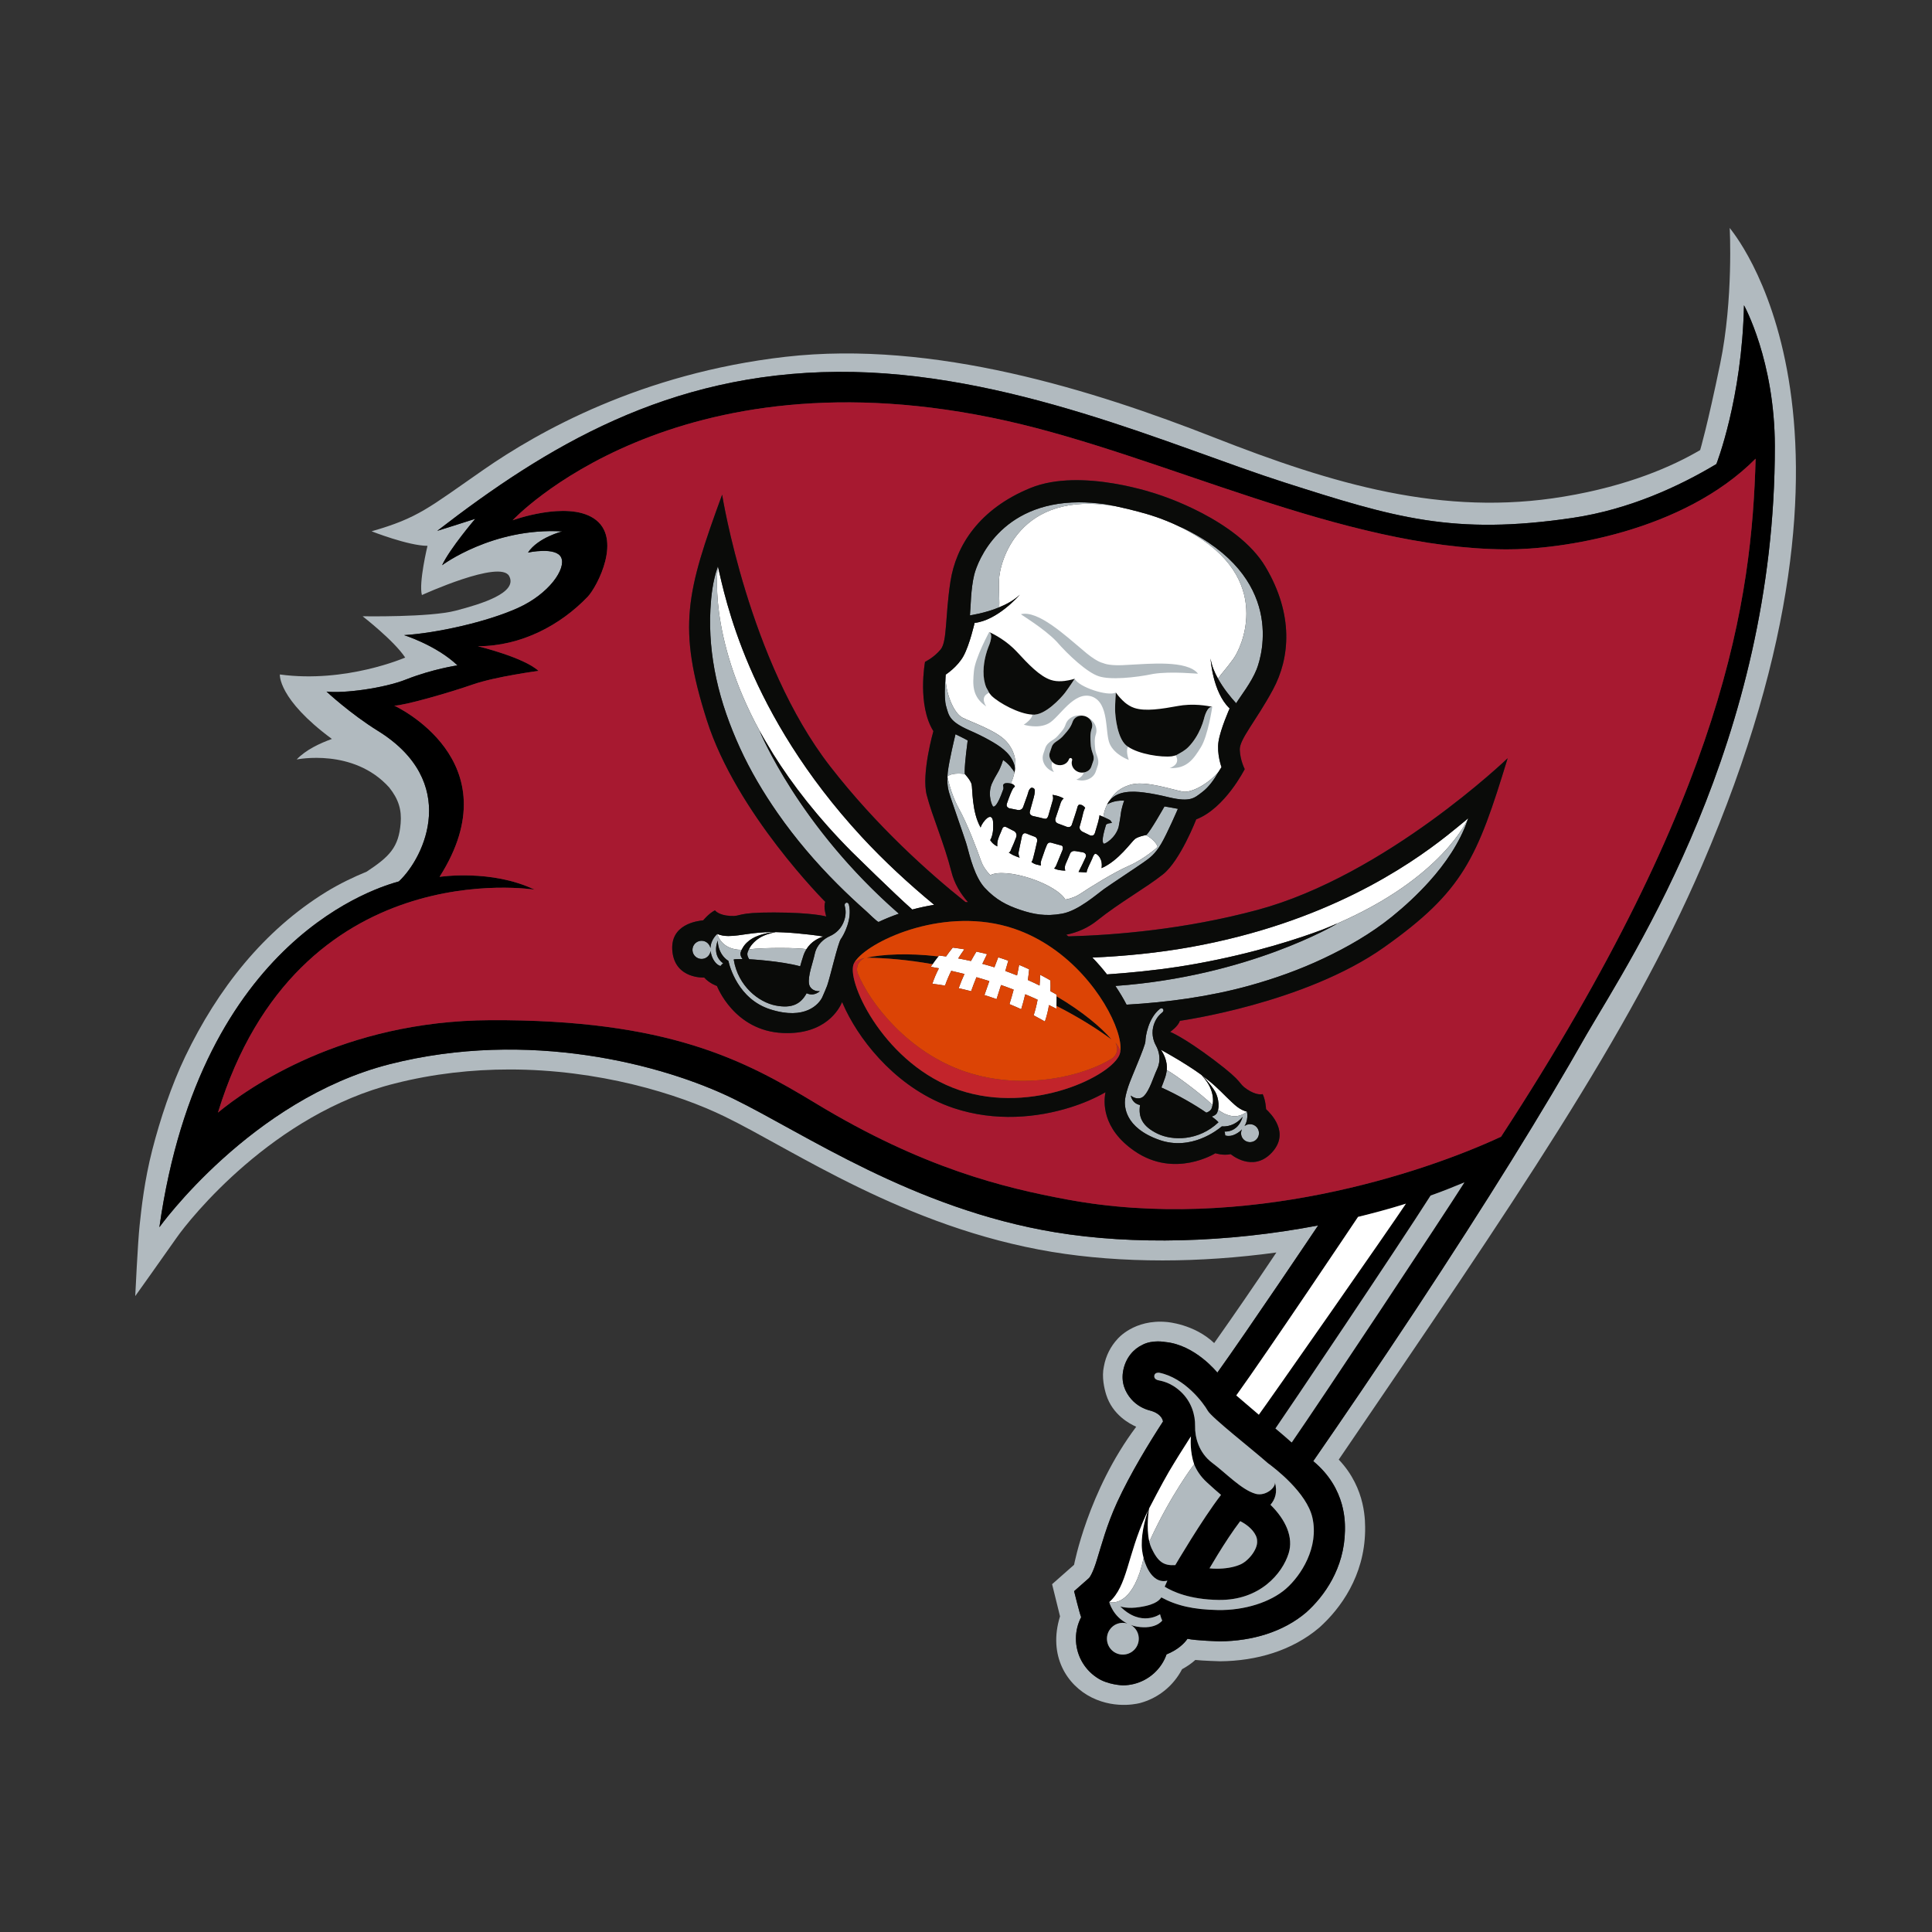 <svg width="48" height="48" viewBox="0 0 48 48" fill="none" xmlns="http://www.w3.org/2000/svg">
<rect x="0" y="0" width="48" height="48" fill="#333333" stroke="none"/>
<path fill-rule="evenodd" clip-rule="evenodd" d="M35.178 32.533C34.242 33.949 33.352 35.254 32.627 36.301C33.465 36.994 33.415 37.868 33.415 38.033C33.399 38.962 32.905 39.655 32.452 40.06C31.889 40.54 31.119 40.772 30.307 40.778C30.284 40.778 29.703 40.761 29.503 40.715C29.417 40.84 29.252 40.993 28.982 41.103C28.953 41.188 28.912 41.273 28.858 41.353C28.637 41.686 28.269 41.871 27.894 41.871C27.894 41.871 27.515 41.861 27.252 41.68C26.916 41.458 26.731 41.089 26.731 40.714V40.704C26.732 40.524 26.775 40.343 26.861 40.178C26.822 40.085 26.686 39.532 26.686 39.532L27.043 39.217C27.072 39.2 27.16 39.067 27.26 38.726C27.365 38.394 27.491 37.901 27.754 37.326C28.09 36.595 28.555 35.839 28.895 35.316C28.862 35.149 28.686 35.071 28.559 35.041C28.418 35.003 28.242 34.92 28.103 34.758C27.957 34.588 27.845 34.349 27.908 34.039C27.97 33.734 28.161 33.514 28.384 33.412V33.411C28.637 33.279 28.95 33.342 28.95 33.342C29.695 33.411 30.245 34.102 30.245 34.102C30.987 33.068 32.712 30.502 32.748 30.446C30.487 30.878 28.152 30.937 26.212 30.615C22.684 30.029 19.97 28.151 18.217 27.295C16.464 26.44 13.124 25.563 9.679 26.44C6.235 27.317 3.96 30.49 3.96 30.49C4.989 23.243 9.478 22.021 9.909 21.899C10.563 21.287 11.421 19.418 9.389 18.158C8.695 17.727 8.112 17.182 8.112 17.182C8.538 17.232 9.536 17.1 10.089 16.881C10.755 16.619 11.366 16.531 11.366 16.531C10.841 16.031 10.039 15.78 10.039 15.78C10.84 15.73 12.092 15.455 12.868 15.104C13.643 14.754 14.069 14.128 13.943 13.853C13.818 13.577 13.118 13.728 13.118 13.728C13.368 13.353 13.969 13.202 13.969 13.202C12.242 13.102 10.984 14.042 10.984 14.042C11.176 13.63 11.807 12.89 11.807 12.89C11.567 12.969 10.904 13.176 10.863 13.189C13.566 11.101 16.584 9.265 20.812 9.238C25.04 9.21 29.158 11.105 31.902 11.983C34.649 12.862 36.105 13.305 39.071 12.867C40.49 12.656 41.733 12.074 42.643 11.529C42.643 11.529 43.28 9.909 43.328 7.584C43.328 7.584 44.092 8.953 44.095 11.085C44.103 18.401 40.558 23.745 39.425 25.69C38.342 27.604 36.918 29.895 35.178 32.533ZM42.974 5.664C42.974 5.664 43.07 7.423 42.738 9.034C42.417 10.59 42.24 11.182 42.24 11.182C41.561 11.581 40.461 12.071 38.853 12.338C35.852 12.839 33.129 12.033 30.156 10.866C27.183 9.699 23.204 8.442 19.513 8.865C15.933 9.276 13.372 10.726 12.011 11.672C10.649 12.616 10.399 12.866 9.232 13.2C9.232 13.2 10.149 13.561 10.621 13.561C10.621 13.561 10.399 14.479 10.482 14.784C10.482 14.784 12.427 13.895 12.65 14.312C12.872 14.729 11.955 15.007 11.316 15.173C10.677 15.34 9.009 15.311 9.009 15.311C9.009 15.311 9.791 15.917 10.067 16.337C10.067 16.337 8.593 16.98 6.953 16.757C6.953 16.757 6.898 17.364 8.246 18.359C7.959 18.462 7.596 18.628 7.371 18.869C7.371 18.869 8.783 18.577 9.671 19.566C9.904 19.859 9.981 20.121 9.954 20.453C9.906 21.053 9.676 21.282 9.11 21.656C8.787 21.788 8.443 21.953 8.11 22.156C6.548 23.116 5.406 24.576 4.604 26.245C4.257 26.968 3.979 27.808 3.783 28.57C3.587 29.336 3.514 30.017 3.469 30.441C3.423 30.865 3.36 32.201 3.36 32.201C3.36 32.201 4.061 31.219 4.389 30.749C4.716 30.28 6.789 27.674 9.808 26.919C10.773 26.674 11.735 26.571 12.654 26.571C14.863 26.569 16.836 27.169 18.004 27.74C19.699 28.561 22.485 30.497 26.136 31.103C26.996 31.245 27.922 31.315 28.883 31.315C29.805 31.315 30.758 31.248 31.711 31.118C31.173 31.922 30.657 32.673 30.166 33.368C29.668 32.894 28.992 32.845 28.992 32.845C28.174 32.768 27.764 33.267 27.764 33.267C27.598 33.446 27.474 33.678 27.425 33.953C27.368 34.207 27.436 34.502 27.484 34.653C27.64 35.149 28.064 35.375 28.229 35.447C27.032 37.041 26.685 38.877 26.685 38.877L26.139 39.359L26.336 40.157C26.032 41.137 26.509 41.871 27.128 42.176C27.757 42.485 28.344 42.306 28.344 42.306C28.713 42.202 29.048 41.969 29.275 41.628C29.31 41.576 29.341 41.523 29.368 41.471C29.495 41.402 29.605 41.325 29.698 41.241C29.871 41.261 30.312 41.274 30.312 41.274C31.218 41.267 32.103 41.01 32.778 40.437C33.31 39.961 33.895 39.15 33.916 38.042C33.916 37.834 33.954 36.994 33.261 36.263C37.634 29.842 40.474 25.708 42.286 21.502C47.089 10.353 42.992 5.704 42.974 5.664Z" fill="#B1BABF"/>
<path fill-rule="evenodd" clip-rule="evenodd" d="M28.559 38.293C28.558 38.295 28.557 38.298 28.556 38.299C28.555 38.3 28.555 38.301 28.555 38.302C28.556 38.3 28.557 38.298 28.558 38.297C28.558 38.295 28.559 38.294 28.559 38.293ZM37.294 28.242C35.369 29.139 30.928 30.626 26.505 29.8C24.966 29.513 22.94 29.033 20.261 27.409C18.504 26.344 16.606 25.327 12.182 25.346C8.518 25.364 6.165 27.025 5.415 27.642C7.404 21.155 13.282 22.103 13.282 22.103C12.209 21.589 10.921 21.786 10.921 21.786C12.763 18.888 9.796 17.532 9.796 17.532C10.045 17.532 11.172 17.207 11.747 17.006C12.323 16.807 13.379 16.668 13.379 16.668C13.011 16.329 11.872 16.056 11.872 16.056C12.948 16.056 13.922 15.534 14.6 14.828C14.836 14.583 15.482 13.354 14.749 12.877C14.075 12.439 12.737 12.926 12.736 12.927C12.738 12.925 16.741 8.612 25.002 10.455C28.921 11.33 33.339 13.625 37.418 13.649C38.788 13.658 41.813 13.213 43.618 11.396C43.523 14.848 42.88 19.683 37.294 28.242ZM32.094 35.837C32.089 35.833 32.081 35.828 32.077 35.824C31.972 35.729 31.837 35.614 31.688 35.49C31.931 35.142 34.724 30.99 35.543 29.702C35.829 29.601 36.108 29.49 36.383 29.375C35.829 30.251 32.808 34.803 32.094 35.837ZM31.948 39.472C31.569 39.803 30.925 40.013 30.252 40.001C29.653 39.989 29.231 39.892 28.85 39.685C28.848 39.689 28.847 39.692 28.847 39.697C28.817 39.723 28.756 39.861 28.316 39.927C28.02 39.975 27.849 39.916 27.831 39.91C28.351 40.436 28.821 40.104 28.821 40.104C28.843 40.196 28.875 40.261 28.875 40.261C28.875 40.261 28.719 40.491 28.243 40.412C28.186 40.402 28.136 40.386 28.088 40.368C28.097 40.374 28.106 40.377 28.115 40.383C28.298 40.503 28.347 40.748 28.227 40.93C28.106 41.112 27.861 41.162 27.679 41.042C27.497 40.921 27.447 40.676 27.567 40.494C27.666 40.345 27.846 40.286 28.008 40.334C27.651 40.163 27.56 39.804 27.56 39.804C28.016 39.4 28.001 38.668 28.467 37.65C28.488 37.604 28.512 37.556 28.535 37.509C28.535 37.51 28.534 37.512 28.533 37.514C28.432 37.767 28.335 38.202 28.375 38.519C28.384 38.587 28.397 38.65 28.413 38.711V38.712C28.42 38.74 28.576 39.373 29.004 39.27C28.999 39.28 28.937 39.419 28.936 39.42C29.123 39.537 29.552 39.74 30.28 39.749C31.304 39.763 31.863 39.089 32.017 38.588C32.138 38.198 31.951 37.765 31.565 37.385C31.678 37.255 31.747 37.072 31.672 36.821C31.706 36.937 31.488 37.144 31.258 37.124C31.237 37.122 31.216 37.119 31.195 37.113C30.848 37.016 30.452 36.593 30.116 36.342C29.782 36.092 29.685 35.704 29.692 35.428C29.697 35.153 29.603 34.827 29.341 34.58C29.078 34.333 28.843 34.309 28.768 34.289C28.693 34.269 28.672 34.222 28.679 34.172C28.695 34.09 28.801 34.105 28.801 34.105C29.438 34.233 29.903 34.864 30.006 35.049C30.101 35.219 31.107 36.004 31.496 36.348C31.677 36.481 32.465 37.085 32.606 37.704C32.773 38.443 32.326 39.143 31.948 39.472ZM30.813 37.792C30.938 37.854 31.117 37.976 31.201 38.152C31.223 38.198 31.233 38.243 31.233 38.293C31.246 38.499 31.006 38.8 30.792 38.879C30.638 38.942 30.433 38.974 30.235 38.973C30.172 38.973 30.11 38.97 30.05 38.964C30.106 38.87 30.174 38.755 30.25 38.632C30.42 38.355 30.63 38.031 30.813 37.792ZM29.039 36.57C29.208 36.285 29.384 36.004 29.563 35.726C29.572 35.713 29.58 35.7 29.589 35.688C29.581 35.746 29.561 36.065 29.668 36.381C29.73 36.532 29.828 36.685 29.984 36.827C30.123 36.956 30.239 37.058 30.336 37.139C29.866 37.747 29.199 38.885 29.199 38.885C28.914 38.902 28.771 38.807 28.61 38.463C28.587 38.414 28.569 38.36 28.555 38.303V38.302C28.47 37.948 28.547 37.492 28.549 37.479C28.561 37.455 28.878 36.843 29.039 36.57ZM33.741 30.233C34.131 30.138 34.518 30.034 34.898 29.915C34.909 29.912 34.92 29.908 34.931 29.904C34.542 30.493 31.486 34.865 31.276 35.149C31.259 35.135 30.734 34.686 30.715 34.67C31.494 33.588 33.697 30.3 33.741 30.233ZM43.329 7.584C43.28 9.91 42.643 11.529 42.643 11.529C41.733 12.075 40.49 12.656 39.071 12.867C36.105 13.305 34.649 12.862 31.903 11.984C29.158 11.105 25.04 9.211 20.812 9.239C16.584 9.266 13.566 11.101 10.863 13.189C10.904 13.176 11.568 12.969 11.807 12.89C11.807 12.89 11.176 13.631 10.984 14.043C10.984 14.043 12.242 13.102 13.969 13.203C13.969 13.203 13.368 13.353 13.118 13.728C13.118 13.728 13.818 13.577 13.943 13.853C14.069 14.129 13.643 14.755 12.868 15.104C12.092 15.455 10.84 15.73 10.04 15.78C10.04 15.78 10.841 16.031 11.366 16.531C11.366 16.531 10.755 16.619 10.09 16.881C9.536 17.101 8.538 17.232 8.112 17.182C8.112 17.182 8.695 17.727 9.389 18.158C11.421 19.418 10.563 21.287 9.909 21.899C9.478 22.022 4.989 23.243 3.96 30.49C3.96 30.49 6.235 27.317 9.679 26.44C13.124 25.564 16.464 26.44 18.217 27.296C19.971 28.152 22.684 30.03 26.212 30.615C28.152 30.937 30.488 30.878 32.749 30.446C32.712 30.502 30.987 33.068 30.245 34.103C30.245 34.103 29.695 33.411 28.95 33.342C28.95 33.342 28.638 33.279 28.384 33.411V33.412C28.161 33.515 27.97 33.735 27.908 34.04C27.845 34.349 27.957 34.588 28.103 34.758C28.243 34.92 28.418 35.003 28.559 35.041C28.686 35.072 28.862 35.149 28.895 35.316C28.555 35.84 28.09 36.596 27.754 37.326C27.491 37.901 27.365 38.395 27.26 38.727C27.16 39.067 27.072 39.201 27.043 39.218L26.686 39.533C26.686 39.533 26.822 40.086 26.861 40.178C26.775 40.343 26.732 40.525 26.731 40.704V40.714C26.731 41.09 26.916 41.458 27.252 41.68C27.515 41.861 27.894 41.872 27.894 41.872C28.269 41.872 28.637 41.687 28.858 41.354C28.912 41.273 28.953 41.188 28.982 41.103C29.252 40.994 29.417 40.841 29.503 40.715C29.703 40.761 30.284 40.779 30.307 40.779C31.119 40.773 31.889 40.54 32.452 40.06C32.905 39.655 33.399 38.962 33.415 38.033C33.415 37.868 33.465 36.995 32.627 36.302C33.352 35.254 34.242 33.949 35.178 32.533C36.918 29.896 38.342 27.604 39.425 25.69C40.558 23.745 44.103 18.402 44.096 11.085C44.092 8.953 43.329 7.584 43.329 7.584ZM28.556 38.299C28.555 38.3 28.555 38.301 28.555 38.302C28.556 38.3 28.557 38.298 28.558 38.297C28.558 38.295 28.559 38.294 28.559 38.293C28.558 38.295 28.557 38.298 28.556 38.299Z" fill="black"/>
<path fill-rule="evenodd" clip-rule="evenodd" d="M34.385 23.536C32.408 24.934 29.312 25.362 29.312 25.362C29.277 25.496 29.072 25.637 29.072 25.637C29.072 25.637 29.389 25.754 30.167 26.339C30.944 26.925 30.733 26.896 30.982 27.063C31.23 27.23 31.37 27.183 31.37 27.183C31.445 27.333 31.455 27.557 31.455 27.557C31.558 27.654 32.065 28.138 31.594 28.64C31.122 29.141 30.576 28.675 30.576 28.675C30.384 28.716 30.196 28.652 30.196 28.652C30.196 28.652 29.187 29.288 28.184 28.595C27.369 28.033 27.418 27.366 27.466 27.136C27.191 27.294 26.895 27.417 26.592 27.512C25.774 27.769 24.73 27.875 23.693 27.53C23.012 27.301 22.448 26.903 22.003 26.463C21.557 26.021 21.227 25.533 21.012 25.094C20.98 25.027 20.949 24.961 20.922 24.896C20.851 25.066 20.509 25.711 19.452 25.665C18.235 25.612 17.813 24.497 17.813 24.497C17.813 24.497 17.625 24.434 17.496 24.287C17.496 24.287 16.781 24.329 16.706 23.644C16.632 22.96 17.329 22.88 17.471 22.865C17.471 22.865 17.612 22.691 17.762 22.617C17.762 22.617 17.848 22.74 18.146 22.756C18.444 22.772 18.259 22.668 19.232 22.67C20.205 22.672 20.528 22.77 20.528 22.77C20.528 22.77 20.45 22.534 20.503 22.406C20.503 22.406 18.293 20.198 17.559 17.889C16.826 15.58 17.051 14.724 17.941 12.29C17.941 12.29 18.601 16.437 20.627 19.043C21.783 20.53 23.083 21.69 23.988 22.412C24.008 22.412 24.029 22.413 24.05 22.413C23.857 22.198 23.71 21.946 23.637 21.657C23.456 20.943 23.16 20.28 23.024 19.752C22.888 19.222 23.19 18.165 23.19 18.165C22.784 17.514 22.982 16.443 22.982 16.443C22.982 16.443 23.202 16.339 23.369 16.136C23.536 15.932 23.478 15.331 23.614 14.445C23.75 13.56 24.326 12.645 25.602 12.124C26.87 11.606 28.776 12.286 28.793 12.291C28.81 12.297 30.741 12.904 31.441 14.083C32.144 15.268 32.051 16.346 31.625 17.134C31.2 17.922 30.79 18.366 30.801 18.63C30.812 18.892 30.924 19.108 30.924 19.108C30.924 19.108 30.437 20.082 29.719 20.357C29.719 20.357 29.323 21.382 28.895 21.722C28.468 22.062 27.831 22.412 27.256 22.872C27.029 23.054 26.768 23.166 26.491 23.223C26.509 23.237 26.527 23.25 26.546 23.264C27.702 23.233 29.431 23.093 31.241 22.606C34.429 21.748 37.457 18.838 37.457 18.838C36.7 21.317 36.361 22.136 34.385 23.536ZM37.417 13.649C33.339 13.624 28.921 11.329 25.002 10.454C16.741 8.611 12.738 12.924 12.736 12.926C12.737 12.925 14.075 12.438 14.749 12.877C15.482 13.353 14.835 14.582 14.599 14.828C13.922 15.534 12.947 16.055 11.871 16.055C11.871 16.055 13.01 16.329 13.379 16.668C13.379 16.668 12.322 16.806 11.746 17.006C11.171 17.206 10.045 17.531 9.795 17.531C9.795 17.531 12.762 18.888 10.921 21.785C10.921 21.785 12.208 21.588 13.281 22.103C13.281 22.103 7.403 21.154 5.415 27.642C6.164 27.024 8.518 25.363 12.182 25.346C16.606 25.326 18.503 26.344 20.261 27.408C22.939 29.032 24.965 29.513 26.504 29.8C30.927 30.625 35.368 29.138 37.293 28.241C42.88 19.682 43.523 14.847 43.618 11.395C41.813 13.212 38.788 13.657 37.417 13.649Z" fill="#A71930"/>
<path fill-rule="evenodd" clip-rule="evenodd" d="M28.535 37.508C28.535 37.51 28.534 37.511 28.533 37.513C28.432 37.766 28.335 38.201 28.375 38.518C28.383 38.587 28.397 38.65 28.413 38.711V38.712C28.174 39.808 27.712 39.826 27.59 39.81C27.57 39.807 27.559 39.804 27.559 39.804C28.015 39.4 28.001 38.667 28.466 37.65C28.488 37.603 28.512 37.555 28.535 37.508ZM29.589 35.687C29.581 35.745 29.561 36.064 29.668 36.38C29.667 36.381 29.078 37.15 28.555 38.302C28.563 38.28 28.559 38.291 28.556 38.299C28.555 38.3 28.555 38.3 28.555 38.301C28.47 37.947 28.547 37.491 28.549 37.478C28.561 37.454 28.878 36.843 29.039 36.569C29.207 36.284 29.384 36.004 29.563 35.725C29.572 35.712 29.58 35.7 29.589 35.687ZM34.93 29.904C34.542 30.492 31.486 34.864 31.275 35.148C31.258 35.135 30.733 34.685 30.715 34.669C31.494 33.587 33.696 30.3 33.74 30.233C34.131 30.137 34.518 30.034 34.897 29.915C34.908 29.911 34.92 29.908 34.93 29.904ZM29.869 26.72C29.869 26.72 30.041 26.857 30.055 26.868C30.12 26.917 30.259 27.046 30.323 27.109C30.377 27.161 30.429 27.214 30.482 27.266C30.52 27.305 30.679 27.456 30.733 27.496C30.774 27.526 30.816 27.553 30.859 27.574C30.898 27.593 30.939 27.609 30.982 27.619L30.978 27.622C30.889 27.688 30.785 27.732 30.673 27.732C30.635 27.732 30.593 27.726 30.556 27.717C30.503 27.704 30.453 27.685 30.405 27.661C30.375 27.645 30.346 27.628 30.317 27.609C30.3 27.598 30.282 27.585 30.265 27.572C30.264 27.571 30.264 27.57 30.263 27.569C30.268 27.546 30.272 27.522 30.274 27.494C30.28 27.394 30.259 27.28 30.222 27.188C30.16 27.024 29.876 26.725 29.869 26.72ZM28.842 26.081C28.856 26.089 28.869 26.096 28.884 26.104C28.953 26.143 29.023 26.181 29.091 26.221C29.236 26.305 29.379 26.391 29.519 26.481C29.62 26.546 29.719 26.612 29.816 26.682C29.829 26.691 29.841 26.7 29.853 26.709C29.948 26.814 30.044 26.95 30.089 27.076C30.142 27.221 30.146 27.355 30.127 27.453C29.819 27.157 29.172 26.681 28.989 26.586C29.007 26.369 28.917 26.19 28.842 26.081ZM23.671 23.543C23.77 23.555 23.866 23.57 23.959 23.585C23.906 23.659 23.855 23.734 23.806 23.811C23.911 23.83 24.016 23.852 24.123 23.876C24.166 23.797 24.212 23.718 24.258 23.642C24.348 23.662 24.436 23.682 24.523 23.705C24.483 23.783 24.444 23.864 24.406 23.946C24.505 23.972 24.605 24.001 24.706 24.032C24.737 23.948 24.769 23.865 24.801 23.784C24.885 23.81 24.968 23.838 25.051 23.868C25.027 23.952 25.003 24.037 24.977 24.123C25.076 24.159 25.173 24.196 25.268 24.234C25.287 24.146 25.305 24.059 25.32 23.972C25.403 24.007 25.486 24.043 25.569 24.082C25.561 24.17 25.55 24.259 25.537 24.348C25.636 24.392 25.733 24.438 25.828 24.485C25.835 24.395 25.84 24.306 25.841 24.217C25.926 24.261 26.011 24.308 26.097 24.357C26.101 24.447 26.101 24.536 26.098 24.626C26.15 24.654 26.201 24.683 26.251 24.711C26.251 24.725 26.251 24.739 26.252 24.753C26.253 24.832 26.253 24.912 26.249 24.992C26.248 25.015 26.247 25.038 26.245 25.061C26.185 25.03 26.125 25 26.062 24.97C26.04 25.108 26.006 25.245 25.96 25.379C25.868 25.326 25.775 25.275 25.681 25.226C25.722 25.097 25.755 24.967 25.779 24.837C25.679 24.791 25.576 24.746 25.471 24.702C25.443 24.826 25.41 24.95 25.371 25.074C25.275 25.029 25.178 24.987 25.08 24.947C25.118 24.826 25.153 24.706 25.184 24.587C25.082 24.547 24.977 24.509 24.871 24.472C24.835 24.588 24.797 24.705 24.759 24.823C24.659 24.787 24.559 24.753 24.458 24.722C24.498 24.604 24.539 24.488 24.58 24.374C24.473 24.34 24.366 24.308 24.26 24.278C24.213 24.392 24.169 24.508 24.127 24.627C24.025 24.6 23.921 24.575 23.818 24.552C23.861 24.431 23.909 24.313 23.962 24.198C23.851 24.17 23.742 24.144 23.634 24.12C23.575 24.238 23.523 24.361 23.479 24.487C23.375 24.469 23.269 24.454 23.164 24.441C23.208 24.307 23.263 24.179 23.327 24.057C23.259 24.044 23.192 24.031 23.125 24.02C23.14 23.998 23.154 23.976 23.169 23.955C23.215 23.888 23.263 23.824 23.313 23.762C23.318 23.754 23.324 23.747 23.33 23.74C23.388 23.747 23.446 23.754 23.505 23.763C23.557 23.687 23.613 23.614 23.671 23.543ZM36.477 20.328C36.461 20.366 35.832 21.812 33.212 22.948C33.096 22.999 32.977 23.049 32.852 23.098C32.32 23.299 31.199 23.677 29.716 23.945C29.117 24.053 28.51 24.127 27.904 24.178C27.855 24.182 27.503 24.208 27.503 24.208C27.393 24.067 27.272 23.927 27.14 23.79C27.944 23.755 28.769 23.675 29.579 23.529C32.922 22.929 34.974 21.531 35.959 20.753C36.049 20.682 36.128 20.618 36.2 20.558C36.369 20.421 36.474 20.335 36.477 20.328ZM19.163 23.157C19.192 23.156 19.252 23.158 19.247 23.158C19.091 23.167 18.845 23.224 18.688 23.318C18.687 23.318 18.686 23.319 18.685 23.32C18.596 23.372 18.5 23.46 18.451 23.552C18.448 23.558 18.43 23.592 18.425 23.598C17.914 23.598 17.823 23.211 17.821 23.204C17.863 23.222 17.906 23.234 17.95 23.242L17.985 23.248C18.021 23.253 18.057 23.255 18.095 23.255C18.252 23.256 18.414 23.227 18.584 23.203C18.776 23.177 18.969 23.157 19.163 23.157ZM19.271 23.158C19.337 23.159 19.404 23.161 19.471 23.165C19.577 23.17 19.682 23.177 19.787 23.187C19.999 23.206 20.246 23.234 20.456 23.267C20.33 23.309 20.156 23.391 20.039 23.577C20.037 23.578 20.035 23.58 20.034 23.581C19.831 23.546 19.028 23.536 18.604 23.586C18.648 23.497 18.732 23.392 18.861 23.308C18.972 23.235 19.132 23.185 19.271 23.158ZM17.836 14.072C18.018 14.842 18.562 17.707 21.406 20.788C21.969 21.398 22.584 21.963 23.209 22.48C23.02 22.511 22.838 22.55 22.665 22.597C22.228 22.212 21.217 21.216 21.164 21.164L21.162 21.162C20.316 20.31 19.684 19.492 19.208 18.731C19.109 18.569 19.032 18.435 18.971 18.335L18.877 18.166C17.565 15.763 17.836 14.072 17.836 14.072ZM23.538 19.291C23.671 19.179 23.971 19.231 23.971 19.231C23.971 19.231 24.105 19.372 24.137 19.478C24.168 19.584 24.136 20.164 24.365 20.562V20.553C24.365 20.553 24.376 20.511 24.425 20.439C24.474 20.366 24.569 20.264 24.626 20.304C24.683 20.345 24.675 20.458 24.674 20.58C24.673 20.702 24.632 20.833 24.601 20.87C24.601 20.87 24.649 20.967 24.778 21.029C24.778 21.029 24.772 20.982 24.782 20.916C24.802 20.799 24.861 20.702 24.899 20.596C24.91 20.559 24.946 20.521 25.001 20.55C25.002 20.55 25.108 20.605 25.203 20.653C25.214 20.661 25.28 20.711 25.245 20.805C25.243 20.809 25.243 20.811 25.242 20.813C25.241 20.818 25.238 20.821 25.237 20.826C25.202 20.915 25.172 20.996 25.126 21.09C25.126 21.09 25.103 21.177 25.062 21.181C25.062 21.181 25.142 21.233 25.177 21.248C25.232 21.271 25.3 21.301 25.334 21.309C25.334 21.309 25.298 21.253 25.307 21.172C25.329 21.058 25.363 20.9 25.392 20.768C25.401 20.737 25.429 20.685 25.493 20.705C25.565 20.735 25.638 20.763 25.711 20.789C25.772 20.815 25.771 20.876 25.769 20.896C25.736 21.042 25.698 21.216 25.658 21.356C25.649 21.377 25.636 21.407 25.626 21.418C25.626 21.418 25.691 21.464 25.736 21.475C25.779 21.487 25.863 21.504 25.863 21.504C25.863 21.504 25.847 21.447 25.867 21.387C25.867 21.386 25.867 21.385 25.867 21.384C25.9 21.291 25.933 21.197 25.965 21.103C25.973 21.079 25.997 21.026 26.01 20.991C26.017 20.974 26.046 20.921 26.11 20.934C26.196 20.96 26.282 20.984 26.369 21.006C26.433 21.024 26.396 21.123 26.396 21.123C26.396 21.123 26.303 21.351 26.243 21.498C26.243 21.497 26.222 21.549 26.189 21.576C26.189 21.576 26.249 21.603 26.294 21.612C26.388 21.63 26.444 21.628 26.468 21.63C26.468 21.63 26.439 21.56 26.473 21.476C26.475 21.472 26.476 21.468 26.477 21.464C26.506 21.398 26.536 21.331 26.563 21.264C26.571 21.245 26.578 21.227 26.586 21.207C26.595 21.178 26.641 21.131 26.717 21.145C26.719 21.145 26.721 21.145 26.723 21.145C26.783 21.156 26.843 21.166 26.904 21.175C26.904 21.176 27.012 21.198 26.973 21.299C26.918 21.42 26.86 21.541 26.796 21.663C26.863 21.669 26.931 21.672 26.999 21.674C26.999 21.674 26.99 21.668 27.018 21.593C27.046 21.517 27.128 21.357 27.136 21.333C27.144 21.309 27.175 21.216 27.214 21.212C27.254 21.207 27.407 21.331 27.367 21.568C27.79 21.388 28.113 20.907 28.201 20.842C28.279 20.785 28.434 20.754 28.473 20.747C28.538 20.784 28.728 20.903 28.76 21.043C28.76 21.043 28.442 21.336 28.05 21.509C27.657 21.681 27.064 22.055 26.83 22.211C26.741 22.27 26.621 22.321 26.468 22.349C26.373 22.18 26.043 21.971 25.62 21.829C25.177 21.68 24.771 21.651 24.605 21.743C24.485 21.62 24.411 21.496 24.373 21.387C24.281 21.122 24.033 20.465 23.824 20.091C23.616 19.716 23.538 19.291 23.538 19.291ZM24.82 14.419C24.829 13.978 25.295 12.164 27.713 12.576C28.159 12.669 28.517 12.777 28.61 12.806C28.62 12.81 28.628 12.812 28.637 12.816C28.683 12.83 28.746 12.85 28.822 12.878C28.844 12.887 28.867 12.895 28.891 12.905C28.922 12.917 28.955 12.929 28.99 12.944C29.036 12.963 29.084 12.983 29.135 13.005C29.185 13.028 29.238 13.052 29.292 13.078C29.41 13.135 29.536 13.202 29.663 13.278C29.675 13.285 29.688 13.293 29.7 13.3C29.704 13.302 29.708 13.305 29.711 13.307C30.695 13.906 30.966 14.637 30.966 15.242C30.966 15.774 30.757 16.209 30.642 16.369C30.481 16.594 30.335 16.747 30.261 16.86C30.171 16.701 30.103 16.531 30.076 16.361L30.076 16.361L30.076 16.363C30.08 16.414 30.137 17.185 30.53 17.581L30.55 17.601C30.55 17.601 30.322 18.111 30.274 18.422C30.227 18.732 30.348 19.059 30.348 19.059C30.348 19.059 30.317 19.109 30.273 19.177C30.032 19.461 29.61 19.707 29.383 19.666C29.126 19.618 28.506 19.408 28.146 19.482C27.852 19.543 27.674 19.709 27.577 19.877C27.577 19.877 27.577 19.877 27.578 19.877C27.552 19.908 27.527 19.943 27.51 19.983C27.51 19.983 27.434 20.117 27.413 20.295C27.36 20.272 27.315 20.254 27.315 20.254C27.316 20.264 27.316 20.276 27.313 20.29C27.31 20.316 27.298 20.359 27.296 20.365C27.295 20.374 27.295 20.381 27.293 20.384C27.287 20.407 27.28 20.431 27.274 20.455C27.25 20.541 27.229 20.612 27.202 20.697C27.201 20.698 27.199 20.7 27.199 20.703C27.171 20.784 27.09 20.757 27.09 20.757C27.089 20.757 27.081 20.754 27.081 20.754C27.021 20.724 26.956 20.693 26.888 20.66C26.888 20.66 26.811 20.62 26.823 20.541C26.822 20.54 26.823 20.538 26.824 20.536C26.825 20.532 26.824 20.53 26.826 20.527C26.828 20.52 26.83 20.512 26.832 20.506C26.854 20.429 26.899 20.265 26.905 20.227C26.912 20.182 26.942 20.1 26.961 20.068C26.948 20.055 26.916 20.02 26.888 20.006C26.864 19.994 26.838 19.989 26.804 19.992C26.791 20.003 26.77 20.036 26.769 20.054C26.768 20.064 26.741 20.149 26.711 20.243C26.68 20.337 26.646 20.441 26.63 20.487C26.613 20.538 26.577 20.549 26.547 20.549C26.529 20.549 26.513 20.545 26.506 20.543L26.503 20.541C26.444 20.518 26.363 20.489 26.299 20.465C26.295 20.464 26.291 20.462 26.287 20.461C26.211 20.432 26.216 20.367 26.221 20.34C26.254 20.242 26.297 20.117 26.329 20.019C26.336 19.996 26.344 19.973 26.351 19.95C26.351 19.949 26.352 19.948 26.353 19.946C26.355 19.936 26.384 19.863 26.428 19.841C26.399 19.819 26.342 19.796 26.298 19.78C26.246 19.764 26.154 19.747 26.149 19.747C26.164 19.78 26.168 19.837 26.16 19.866C26.149 19.904 26.047 20.26 26.043 20.274C26.038 20.288 26.02 20.33 25.992 20.34C25.964 20.35 25.888 20.326 25.888 20.326C25.883 20.325 25.88 20.324 25.875 20.323C25.811 20.304 25.719 20.289 25.658 20.272C25.658 20.272 25.558 20.243 25.589 20.152C25.589 20.152 25.654 19.912 25.687 19.798C25.687 19.796 25.688 19.791 25.688 19.788C25.691 19.78 25.705 19.732 25.71 19.66C25.716 19.588 25.667 19.571 25.631 19.571C25.598 19.571 25.56 19.632 25.552 19.668C25.542 19.706 25.521 19.769 25.521 19.769L25.518 19.775C25.516 19.781 25.513 19.787 25.512 19.792C25.477 19.885 25.45 19.961 25.418 20.054C25.389 20.132 25.307 20.126 25.291 20.124L25.288 20.124C25.214 20.108 25.144 20.094 25.078 20.082C25.078 20.082 25.069 20.079 25.069 20.079C25.069 20.079 24.988 20.051 25.015 19.97C25.015 19.967 25.015 19.965 25.017 19.962C25.046 19.878 25.07 19.81 25.104 19.726C25.113 19.704 25.147 19.623 25.167 19.592C25.187 19.561 25.214 19.544 25.214 19.544C25.215 19.525 25.187 19.49 25.136 19.472C25.13 19.471 25.123 19.469 25.116 19.467C25.146 19.393 25.183 19.291 25.201 19.206C25.257 18.997 25.25 18.704 25.009 18.428C24.767 18.152 24.144 17.947 23.912 17.829C23.678 17.712 23.468 17.149 23.496 16.76C23.496 16.76 23.789 16.572 23.939 16.296C24.09 16.02 24.214 15.476 24.214 15.476C24.779 15.412 25.307 14.811 25.339 14.773C25.199 14.908 25.016 15.009 24.825 15.088C24.836 14.959 24.814 14.741 24.82 14.419Z" fill="white"/>
<path fill-rule="evenodd" clip-rule="evenodd" d="M28.679 34.173C28.695 34.09 28.801 34.105 28.801 34.105C29.438 34.233 29.903 34.864 30.006 35.049C30.101 35.219 31.107 36.005 31.496 36.349C31.678 36.481 32.465 37.085 32.606 37.705C32.773 38.444 32.326 39.143 31.948 39.473C31.569 39.803 30.925 40.014 30.252 40.001C29.652 39.989 29.231 39.893 28.85 39.685C28.848 39.69 28.847 39.693 28.846 39.698C28.817 39.724 28.756 39.862 28.316 39.927C28.02 39.976 27.848 39.916 27.831 39.91C28.35 40.436 28.821 40.105 28.821 40.105C28.843 40.197 28.875 40.262 28.875 40.262C28.875 40.262 28.719 40.492 28.243 40.413C28.186 40.403 28.136 40.387 28.088 40.369C28.097 40.374 28.106 40.378 28.115 40.384C28.298 40.503 28.347 40.749 28.227 40.931C28.106 41.113 27.861 41.163 27.678 41.043C27.497 40.922 27.447 40.677 27.567 40.495C27.666 40.345 27.846 40.287 28.008 40.335C27.651 40.164 27.559 39.805 27.559 39.805C27.559 39.805 27.571 39.808 27.59 39.811C27.712 39.827 28.174 39.809 28.413 38.713C28.42 38.741 28.576 39.373 29.003 39.271C28.999 39.28 28.937 39.419 28.936 39.421C29.123 39.538 29.551 39.741 30.28 39.75C31.304 39.764 31.863 39.09 32.017 38.589C32.138 38.199 31.951 37.766 31.565 37.386C31.678 37.255 31.747 37.073 31.672 36.821C31.706 36.938 31.488 37.145 31.258 37.124C31.237 37.123 31.216 37.119 31.195 37.113C30.848 37.016 30.452 36.593 30.116 36.343C29.782 36.092 29.685 35.704 29.692 35.429C29.697 35.154 29.603 34.828 29.341 34.58C29.078 34.333 28.843 34.309 28.768 34.29C28.693 34.269 28.671 34.223 28.679 34.173ZM30.813 37.793C30.937 37.855 31.117 37.976 31.201 38.152C31.223 38.199 31.233 38.244 31.233 38.294C31.246 38.499 31.006 38.8 30.792 38.879C30.638 38.943 30.433 38.974 30.235 38.974C30.172 38.974 30.11 38.971 30.05 38.965C30.106 38.871 30.174 38.756 30.249 38.633C30.419 38.355 30.63 38.032 30.813 37.793ZM29.668 36.381C29.73 36.532 29.828 36.685 29.984 36.828C30.123 36.956 30.239 37.059 30.336 37.14C29.866 37.748 29.199 38.885 29.199 38.885C28.914 38.902 28.771 38.808 28.609 38.464C28.586 38.414 28.569 38.36 28.555 38.303C29.078 37.152 29.667 36.382 29.668 36.381ZM36.383 29.376C35.829 30.252 32.808 34.804 32.093 35.837C32.089 35.833 32.081 35.828 32.077 35.825C31.972 35.73 31.837 35.615 31.688 35.49C31.931 35.143 34.724 30.99 35.543 29.703C35.829 29.602 36.108 29.491 36.383 29.376ZM28.814 25.068C28.814 25.068 28.864 25.031 28.893 25.068C28.911 25.091 28.913 25.121 28.88 25.152C28.848 25.182 28.735 25.257 28.668 25.453C28.602 25.65 28.643 25.841 28.72 25.979C28.791 26.107 28.822 26.261 28.797 26.407C28.789 26.458 28.773 26.51 28.751 26.557C28.696 26.674 28.654 26.796 28.604 26.915C28.55 27.044 28.49 27.165 28.413 27.239C28.327 27.32 28.189 27.295 28.104 27.226C28.1 27.224 28.096 27.222 28.093 27.219C28.128 27.372 28.224 27.433 28.324 27.456C28.277 27.761 28.386 27.984 28.754 28.165C29.131 28.349 29.785 28.349 30.273 27.883C30.224 27.828 30.165 27.788 30.108 27.742C30.108 27.741 30.107 27.74 30.106 27.74C30.144 27.729 30.193 27.708 30.224 27.67C30.241 27.648 30.254 27.612 30.263 27.571L30.265 27.573C30.282 27.586 30.3 27.599 30.317 27.61C30.346 27.63 30.375 27.646 30.406 27.662C30.453 27.687 30.503 27.706 30.556 27.718C30.593 27.727 30.635 27.733 30.673 27.733C30.785 27.733 30.889 27.69 30.978 27.623C30.979 27.622 30.98 27.622 30.981 27.621C30.982 27.622 30.989 27.675 30.99 27.687C30.994 27.757 30.986 27.868 30.92 27.976C30.988 27.925 31.082 27.914 31.162 27.957C31.271 28.016 31.311 28.152 31.252 28.26C31.193 28.369 31.058 28.409 30.949 28.35C30.844 28.293 30.805 28.166 30.856 28.059C30.838 28.077 30.822 28.096 30.8 28.113C30.671 28.211 30.571 28.227 30.508 28.223C30.464 28.22 30.438 28.208 30.438 28.208C30.438 28.208 30.441 28.18 30.428 28.133C30.427 28.126 30.425 28.121 30.423 28.113C30.439 28.115 30.467 28.115 30.502 28.11C30.611 28.095 30.789 28.026 30.874 27.746C30.874 27.746 30.853 27.773 30.817 27.808C30.739 27.886 30.578 28.001 30.356 27.985C30.249 28.076 29.59 28.6 28.8 28.32C27.937 28.015 27.931 27.482 27.952 27.308C27.966 27.195 28.027 27.008 28.03 26.999C28.1 26.78 28.456 25.993 28.458 25.871C28.46 25.749 28.525 25.304 28.814 25.068ZM28.989 26.588C29.172 26.682 29.819 27.158 30.127 27.454C30.117 27.503 30.104 27.546 30.084 27.571C30.054 27.61 30.009 27.631 29.971 27.644C29.7 27.458 29.289 27.215 28.855 27.02C28.882 26.953 28.913 26.869 28.949 26.766C28.972 26.7 28.989 26.588 28.989 26.588ZM21.027 22.429C21.073 22.416 21.091 22.476 21.091 22.476C21.178 22.838 20.962 23.233 20.89 23.331C20.818 23.43 20.627 24.273 20.551 24.489C20.551 24.489 20.462 24.712 20.426 24.783C20.348 24.94 20.012 25.356 19.139 25.079C18.34 24.825 18.127 24.01 18.097 23.874C17.824 23.699 17.832 23.369 17.832 23.369C17.698 23.734 17.918 23.901 17.97 23.935C17.964 23.931 17.918 23.979 17.913 23.985C17.912 23.986 17.902 24 17.901 24C17.901 24 17.823 23.985 17.751 23.884C17.721 23.841 17.692 23.785 17.67 23.707C17.662 23.678 17.657 23.651 17.654 23.625C17.654 23.628 17.654 23.631 17.654 23.634C17.635 23.757 17.52 23.841 17.396 23.823C17.273 23.804 17.188 23.689 17.207 23.566C17.225 23.442 17.341 23.357 17.464 23.376C17.561 23.391 17.634 23.466 17.652 23.557C17.659 23.335 17.821 23.205 17.821 23.205C17.823 23.212 17.914 23.599 18.425 23.599C18.407 23.637 18.396 23.673 18.396 23.701C18.398 23.75 18.424 23.797 18.449 23.828L18.424 23.828C18.367 23.828 18.229 23.829 18.229 23.841C18.337 24.508 18.858 24.902 19.27 24.982C19.672 25.06 19.893 24.949 20.04 24.677C20.133 24.72 20.248 24.727 20.369 24.627C20.191 24.635 20.114 24.527 20.101 24.449C20.066 24.245 20.193 23.936 20.242 23.701C20.293 23.466 20.471 23.323 20.616 23.259C20.761 23.196 20.908 23.069 20.974 22.871C21.04 22.675 20.995 22.547 20.987 22.503C20.98 22.459 20.999 22.436 21.027 22.429ZM36.477 20.33C36.478 20.329 36.462 20.376 36.462 20.376C36.267 20.939 35.905 21.462 35.51 21.901C35.222 22.221 34.909 22.512 34.574 22.782C34.061 23.196 33.478 23.531 32.883 23.812C32.293 24.091 31.673 24.313 31.044 24.487C30.06 24.76 29.018 24.903 27.989 24.961C27.911 24.808 27.817 24.653 27.711 24.496C31.019 24.259 33.196 22.963 33.196 22.963L33.212 22.95C35.832 21.813 36.462 20.367 36.477 20.33ZM18.604 23.587C19.028 23.537 19.831 23.548 20.034 23.583C20.036 23.581 20.037 23.579 20.039 23.578C20.007 23.628 19.979 23.683 19.958 23.749C19.925 23.853 19.899 23.938 19.88 24.008C19.391 23.874 18.614 23.832 18.614 23.832C18.592 23.8 18.569 23.756 18.567 23.707C18.567 23.675 18.582 23.633 18.604 23.587ZM17.836 14.074C17.836 14.074 17.565 15.764 18.877 18.167L18.873 18.16L18.87 18.154C18.87 18.154 19.805 20.466 22.257 22.636L22.332 22.701C22.152 22.764 21.984 22.832 21.83 22.905C21.805 22.917 21.558 22.671 21.527 22.644C21.28 22.425 21.039 22.199 20.806 21.966C20.262 21.422 19.761 20.835 19.321 20.203C18.964 19.691 18.644 19.151 18.384 18.583C18.131 18.027 17.924 17.452 17.795 16.854C17.674 16.292 17.62 15.714 17.65 15.139C17.668 14.799 17.709 14.446 17.819 14.122C17.819 14.122 17.836 14.074 17.836 14.074ZM23.739 18.242C23.739 18.242 23.97 18.354 24.042 18.396C24.042 18.396 24.041 18.399 24.041 18.404C24.032 18.468 23.971 18.928 23.968 19.15C23.968 19.184 23.968 19.212 23.971 19.232C23.971 19.232 23.672 19.18 23.538 19.292C23.538 19.292 23.616 19.718 23.825 20.092C24.033 20.466 24.281 21.123 24.373 21.388C24.411 21.497 24.485 21.621 24.606 21.745C24.771 21.653 25.178 21.681 25.62 21.83C26.043 21.972 26.373 22.181 26.468 22.351C26.621 22.323 26.741 22.272 26.83 22.213C27.064 22.057 27.657 21.683 28.05 21.51C28.442 21.337 28.76 21.044 28.76 21.044C28.728 20.904 28.538 20.785 28.473 20.748C28.479 20.747 28.482 20.747 28.482 20.747C28.591 20.636 28.89 20.109 28.927 20.044C28.93 20.039 28.931 20.037 28.931 20.037C29.014 20.047 29.265 20.096 29.265 20.096C29.265 20.096 29.003 20.704 28.849 20.965C28.695 21.226 28.569 21.314 28.419 21.42C28.269 21.526 27.606 21.964 27.43 22.088C27.255 22.212 26.79 22.629 26.384 22.701C26.182 22.737 26.007 22.741 25.841 22.723C25.675 22.704 25.518 22.662 25.352 22.607C25.351 22.607 25.35 22.606 25.349 22.606C25.348 22.605 25.346 22.605 25.346 22.605C25.014 22.493 24.745 22.358 24.466 22.058C24.221 21.793 24.099 21.29 24.028 21.032C24.018 20.994 24.009 20.962 24.001 20.937C23.936 20.733 23.672 19.984 23.616 19.809C23.559 19.633 23.513 19.487 23.547 19.186C23.58 18.903 23.72 18.321 23.738 18.25C23.739 18.245 23.739 18.242 23.739 18.242ZM27.511 19.985C27.511 19.985 27.661 19.879 27.93 19.892C27.93 19.892 27.929 19.893 27.929 19.894L27.93 19.893C27.923 19.914 27.862 20.081 27.845 20.228C27.836 20.319 27.792 20.548 27.792 20.55C27.713 20.825 27.448 20.977 27.424 20.962C27.396 20.944 27.36 20.877 27.478 20.496C27.478 20.478 27.54 20.456 27.553 20.457C27.578 20.452 27.602 20.449 27.627 20.445C27.627 20.445 27.62 20.43 27.595 20.394C27.584 20.376 27.555 20.365 27.537 20.355C27.517 20.343 27.413 20.298 27.413 20.297C27.433 20.133 27.498 20.008 27.509 19.988L27.511 19.985ZM23.496 16.762C23.468 17.151 23.678 17.714 23.912 17.831C24.144 17.948 24.767 18.154 25.009 18.43C25.25 18.706 25.257 18.999 25.201 19.207C25.183 19.293 25.146 19.395 25.116 19.469C25.1 19.464 25.083 19.462 25.066 19.46C25.017 19.454 24.939 19.449 24.922 19.51C24.922 19.513 24.921 19.515 24.921 19.515C24.928 19.541 24.934 19.573 24.931 19.591C24.927 19.61 24.92 19.628 24.917 19.637C24.783 20.012 24.713 20.044 24.68 20.041C24.652 20.04 24.532 19.758 24.635 19.491C24.635 19.489 24.636 19.487 24.636 19.486C24.689 19.367 24.739 19.28 24.786 19.202C24.868 19.066 24.921 18.882 24.921 18.882L24.922 18.885V18.883C24.991 18.929 25.05 18.986 25.104 19.048C25.106 19.05 25.107 19.051 25.107 19.052C25.131 19.092 25.17 19.124 25.192 19.167C25.198 19.18 25.202 19.192 25.202 19.201C25.221 19.13 25.218 19.043 25.191 18.974C25.189 18.971 25.189 18.968 25.188 18.966C25.087 18.69 24.826 18.527 24.583 18.39C24.421 18.298 24.251 18.218 24.081 18.144C23.58 17.924 23.573 17.777 23.506 17.546C23.498 17.517 23.491 17.483 23.486 17.446C23.477 17.372 23.474 17.284 23.474 17.196C23.474 16.978 23.496 16.762 23.496 16.762ZM30.273 19.178C30.271 19.182 30.27 19.184 30.267 19.187C30.167 19.366 30.032 19.557 29.867 19.681C29.675 19.825 29.581 19.937 29.048 19.811C28.839 19.761 28.628 19.716 28.415 19.689C28.142 19.655 27.781 19.645 27.582 19.875C27.581 19.876 27.58 19.876 27.579 19.878C27.577 19.878 27.576 19.88 27.575 19.881C27.674 19.712 27.851 19.544 28.147 19.483C28.506 19.409 29.126 19.62 29.384 19.667C29.61 19.709 30.032 19.463 30.273 19.178ZM26.984 17.805C27.176 17.881 27.283 18.074 27.225 18.247C27.189 18.358 27.197 18.446 27.206 18.563L27.207 18.567V18.568C27.211 18.663 27.232 18.713 27.255 18.777C27.278 18.838 27.306 18.934 27.27 19.032L27.225 19.166C27.165 19.347 26.948 19.436 26.74 19.368C26.74 19.367 26.88 19.331 26.925 19.198C26.925 19.196 26.926 19.194 26.926 19.193C27.012 19.18 27.087 19.129 27.114 19.047L27.162 18.907C27.209 18.764 27.103 18.699 27.097 18.467C27.088 18.347 27.08 18.231 27.127 18.093C27.164 17.98 27.102 17.856 26.984 17.805ZM26.476 17.995C26.535 17.823 26.736 17.733 26.938 17.789C26.813 17.758 26.687 17.82 26.649 17.932C26.603 18.071 26.524 18.158 26.445 18.248C26.3 18.43 26.176 18.417 26.129 18.561L26.081 18.701C26.054 18.782 26.083 18.866 26.142 18.928C26.142 18.93 26.14 18.933 26.14 18.934C26.096 19.069 26.186 19.181 26.186 19.181C25.979 19.111 25.86 18.909 25.921 18.729L25.966 18.595C25.997 18.494 26.076 18.434 26.132 18.4C26.19 18.363 26.237 18.335 26.297 18.263L26.299 18.26C26.378 18.172 26.44 18.105 26.476 17.995ZM30.11 17.565L30.118 17.566C30.118 17.566 30.011 18.283 29.836 18.564C29.661 18.846 29.494 19.106 29.059 19.082C29.059 19.082 29.311 19.009 29.231 18.811C29.225 18.797 29.221 18.782 29.217 18.767C29.334 18.702 29.438 18.652 29.533 18.553C29.66 18.421 29.76 18.259 29.832 18.093C29.864 18.019 29.89 17.943 29.911 17.866C29.911 17.866 29.967 17.608 30.076 17.57C30.088 17.569 30.099 17.567 30.11 17.565ZM26.701 16.864C26.794 17.066 27.523 17.31 27.723 17.207C27.722 17.212 27.704 17.474 27.704 17.63C27.705 17.788 27.759 18.395 28.025 18.554C28.026 18.554 27.959 18.633 28.044 18.88C28.024 18.873 27.691 18.75 27.571 18.481C27.447 18.204 27.568 17.46 27.123 17.304C26.674 17.159 26.322 17.826 26.055 17.972C25.789 18.118 25.436 18.005 25.436 18.005C25.64 17.868 25.649 17.77 25.649 17.758L25.649 17.756C25.956 17.79 26.364 17.338 26.46 17.212C26.555 17.088 26.701 16.864 26.701 16.864ZM24.575 15.706L24.58 15.709L24.582 15.71C24.59 15.718 24.598 15.726 24.606 15.735C24.669 15.831 24.559 16.069 24.559 16.069C24.531 16.139 24.509 16.21 24.49 16.282C24.426 16.53 24.403 16.836 24.505 17.083C24.509 17.091 24.573 17.203 24.57 17.207C24.564 17.212 24.558 17.217 24.551 17.221C24.544 17.226 24.538 17.23 24.531 17.235C24.354 17.338 24.493 17.537 24.504 17.552C24.144 17.31 24.166 17.002 24.197 16.672C24.228 16.342 24.575 15.706 24.575 15.706ZM29.293 13.079L29.391 13.121C31.923 14.339 31.365 16.263 31.22 16.631C31.088 16.961 30.826 17.287 30.712 17.473C30.578 17.326 30.397 17.107 30.261 16.862C30.335 16.749 30.481 16.595 30.642 16.371C30.757 16.21 30.966 15.775 30.966 15.243C30.966 14.639 30.696 13.907 29.711 13.309C29.708 13.306 29.704 13.303 29.7 13.302C29.688 13.294 29.675 13.287 29.663 13.28C29.536 13.203 29.41 13.136 29.293 13.079ZM25.365 15.26C25.788 15.154 26.475 15.795 26.88 16.132C27.224 16.436 27.374 16.465 27.405 16.474C27.436 16.485 27.573 16.553 28.029 16.518C28.556 16.493 29.49 16.396 29.764 16.736C29.764 16.745 29.1 16.671 28.652 16.743C28.207 16.837 27.575 16.898 27.295 16.8C27.013 16.709 26.545 16.279 26.248 15.936C25.936 15.611 25.365 15.271 25.365 15.26ZM26.803 12.48C27.006 12.48 27.223 12.495 27.457 12.528C27.541 12.543 27.622 12.559 27.701 12.575L27.713 12.577C25.295 12.165 24.829 13.98 24.82 14.421C24.814 14.742 24.836 14.96 24.826 15.089C24.474 15.236 24.098 15.289 24.098 15.289C24.118 15.085 24.117 14.635 24.205 14.28C24.287 13.947 24.844 12.489 26.803 12.48Z" fill="#B1BABF"/>
<path fill-rule="evenodd" clip-rule="evenodd" d="M25.602 12.124C26.871 11.606 28.777 12.286 28.794 12.292C28.811 12.297 30.741 12.904 31.441 14.083C32.145 15.268 32.051 16.347 31.626 17.134C31.2 17.922 30.791 18.366 30.802 18.63C30.812 18.892 30.925 19.108 30.925 19.108C30.925 19.108 30.437 20.082 29.72 20.357C29.72 20.357 29.323 21.383 28.895 21.722C28.468 22.062 27.831 22.412 27.256 22.872C27.029 23.054 26.769 23.166 26.491 23.223C26.51 23.237 26.528 23.25 26.546 23.264C27.702 23.233 29.432 23.093 31.242 22.607C34.429 21.749 37.457 18.839 37.457 18.839C36.7 21.317 36.362 22.136 34.385 23.536C32.408 24.935 29.312 25.362 29.312 25.362C29.277 25.496 29.072 25.637 29.072 25.637C29.072 25.637 29.389 25.754 30.167 26.34C30.944 26.925 30.734 26.896 30.982 27.063C31.215 27.22 31.353 27.188 31.369 27.183L31.371 27.183C31.445 27.333 31.455 27.557 31.455 27.557C31.558 27.654 32.066 28.139 31.594 28.64C31.122 29.141 30.577 28.675 30.577 28.675C30.384 28.716 30.196 28.652 30.196 28.652C30.196 28.652 29.187 29.288 28.185 28.596C27.369 28.033 27.419 27.366 27.466 27.136C27.191 27.294 26.895 27.418 26.592 27.513C25.774 27.769 24.73 27.875 23.693 27.53C23.012 27.301 22.448 26.904 22.003 26.463C21.557 26.021 21.227 25.534 21.012 25.094C20.98 25.027 20.95 24.961 20.922 24.896C20.851 25.066 20.51 25.711 19.452 25.665C18.235 25.613 17.813 24.497 17.813 24.497C17.813 24.497 17.625 24.434 17.496 24.287C17.496 24.287 16.781 24.329 16.706 23.645C16.632 22.96 17.33 22.88 17.471 22.865C17.471 22.865 17.612 22.692 17.763 22.617C17.763 22.617 17.848 22.74 18.146 22.756C18.444 22.772 18.259 22.668 19.232 22.67C20.206 22.672 20.528 22.77 20.528 22.77C20.528 22.77 20.45 22.534 20.504 22.406C20.504 22.406 18.293 20.198 17.56 17.889C16.827 15.581 17.051 14.724 17.941 12.29C17.941 12.29 18.601 16.438 20.627 19.043C21.783 20.531 23.083 21.69 23.988 22.412C24.008 22.412 24.029 22.413 24.05 22.413C23.857 22.198 23.71 21.946 23.637 21.657C23.456 20.944 23.16 20.28 23.024 19.752C22.888 19.223 23.19 18.165 23.19 18.165C22.784 17.515 22.982 16.444 22.982 16.444C22.982 16.444 23.202 16.339 23.37 16.136C23.536 15.932 23.478 15.331 23.614 14.446C23.75 13.561 24.326 12.645 25.602 12.124ZM28.893 25.067C28.863 25.03 28.814 25.066 28.814 25.066C28.525 25.302 28.46 25.748 28.457 25.87C28.456 25.992 28.1 26.78 28.03 26.998C28.027 27.006 27.966 27.194 27.952 27.307C27.931 27.481 27.938 28.014 28.8 28.32C29.59 28.599 30.25 28.075 30.356 27.984C30.577 28 30.739 27.885 30.817 27.807C30.849 27.776 30.869 27.751 30.873 27.745C30.789 28.025 30.61 28.094 30.502 28.109C30.467 28.114 30.438 28.114 30.423 28.112C30.425 28.12 30.426 28.125 30.428 28.132C30.441 28.178 30.438 28.207 30.438 28.207C30.438 28.207 30.464 28.219 30.508 28.222C30.571 28.225 30.671 28.21 30.8 28.111C30.821 28.095 30.838 28.077 30.855 28.059C30.805 28.165 30.844 28.292 30.949 28.349C31.057 28.408 31.193 28.368 31.252 28.259C31.311 28.151 31.27 28.015 31.162 27.956C31.082 27.913 30.988 27.924 30.921 27.975C30.986 27.867 30.994 27.756 30.989 27.686C30.989 27.674 30.982 27.62 30.981 27.62C30.982 27.62 30.982 27.62 30.982 27.62C30.938 27.609 30.898 27.593 30.859 27.575C30.815 27.553 30.774 27.526 30.734 27.496C30.679 27.456 30.521 27.305 30.482 27.266C30.43 27.214 30.376 27.162 30.323 27.109C30.26 27.046 30.12 26.917 30.055 26.868C30.042 26.858 29.899 26.744 29.874 26.724C29.911 26.762 30.164 27.034 30.221 27.188C30.259 27.28 30.28 27.395 30.274 27.494C30.273 27.522 30.268 27.547 30.263 27.57C30.263 27.57 30.264 27.571 30.265 27.571C30.264 27.571 30.263 27.57 30.262 27.57C30.254 27.611 30.241 27.647 30.224 27.669C30.193 27.707 30.143 27.729 30.106 27.739C30.107 27.739 30.108 27.74 30.109 27.741C30.166 27.786 30.224 27.827 30.273 27.882C29.784 28.348 29.131 28.348 28.754 28.163C28.386 27.983 28.277 27.761 28.324 27.454C28.225 27.433 28.129 27.371 28.092 27.218C28.096 27.22 28.1 27.222 28.103 27.226C28.188 27.294 28.327 27.319 28.412 27.237C28.49 27.164 28.55 27.044 28.604 26.914C28.654 26.795 28.696 26.673 28.751 26.556C28.773 26.509 28.789 26.457 28.797 26.406C28.822 26.261 28.791 26.106 28.72 25.978C28.642 25.839 28.602 25.649 28.668 25.452C28.735 25.256 28.847 25.181 28.88 25.151C28.913 25.121 28.911 25.09 28.893 25.067ZM28.842 26.081C28.917 26.19 29.007 26.369 28.989 26.587C28.989 26.587 28.972 26.699 28.949 26.765C28.913 26.868 28.881 26.951 28.855 27.018C29.289 27.214 29.7 27.457 29.971 27.643C30.009 27.63 30.053 27.609 30.084 27.57C30.104 27.545 30.117 27.502 30.126 27.453C30.146 27.355 30.142 27.22 30.089 27.076C30.045 26.95 29.948 26.814 29.853 26.709C29.841 26.7 29.828 26.691 29.816 26.682C29.72 26.612 29.62 26.546 29.519 26.482C29.379 26.391 29.236 26.305 29.091 26.222C29.022 26.182 28.953 26.143 28.884 26.104C28.869 26.096 28.856 26.089 28.842 26.081ZM25.186 23.07C23.502 22.505 21.676 23.34 21.275 23.847C21.258 23.867 21.243 23.888 21.23 23.911C21.228 23.914 21.227 23.919 21.225 23.921C21.225 23.921 21.215 23.936 21.204 23.967C21.044 24.445 22.011 26.473 23.838 27.086C25.665 27.7 27.641 26.719 27.82 26.188C27.832 26.149 27.835 26.118 27.835 26.118C27.853 25.992 27.825 25.813 27.755 25.603C27.483 24.796 26.579 23.538 25.186 23.07ZM26.252 24.754C26.893 25.13 27.37 25.535 27.614 25.824C27.257 25.561 26.794 25.269 26.249 24.992C26.252 24.912 26.253 24.833 26.252 24.754ZM21.036 22.426L21.026 22.427C20.999 22.435 20.979 22.458 20.987 22.502C20.995 22.545 21.04 22.674 20.973 22.87C20.908 23.068 20.761 23.194 20.616 23.258C20.471 23.322 20.292 23.465 20.242 23.701C20.193 23.935 20.066 24.244 20.101 24.448C20.114 24.526 20.191 24.633 20.369 24.626C20.247 24.727 20.133 24.719 20.04 24.677C19.893 24.948 19.672 25.059 19.27 24.981C18.858 24.902 18.337 24.507 18.229 23.84C18.229 23.829 18.367 23.827 18.423 23.827H18.448C18.424 23.796 18.398 23.749 18.396 23.7C18.396 23.672 18.407 23.636 18.425 23.598C18.43 23.592 18.447 23.559 18.451 23.553C18.5 23.46 18.595 23.373 18.685 23.32C18.686 23.319 18.687 23.318 18.688 23.318C18.845 23.224 19.091 23.167 19.247 23.159C19.252 23.158 19.192 23.156 19.163 23.157C18.969 23.158 18.776 23.177 18.584 23.204C18.414 23.227 18.251 23.256 18.095 23.256C18.045 23.255 17.996 23.251 17.95 23.243C17.906 23.234 17.863 23.221 17.82 23.204C17.82 23.204 17.658 23.334 17.651 23.556C17.634 23.465 17.561 23.39 17.464 23.375C17.341 23.357 17.225 23.441 17.206 23.565C17.188 23.688 17.273 23.803 17.397 23.822C17.519 23.841 17.634 23.756 17.653 23.633C17.654 23.629 17.654 23.627 17.654 23.623C17.657 23.65 17.663 23.678 17.67 23.706C17.691 23.785 17.72 23.84 17.751 23.882C17.822 23.984 17.901 24 17.901 24C17.902 24 17.912 23.985 17.913 23.983C17.918 23.977 17.961 23.933 17.969 23.933C17.916 23.898 17.699 23.731 17.832 23.369C17.832 23.369 17.824 23.698 18.097 23.873C18.126 24.009 18.34 24.824 19.14 25.077C20.012 25.355 20.348 24.939 20.426 24.782C20.461 24.71 20.55 24.488 20.55 24.488C20.626 24.271 20.818 23.429 20.89 23.33C20.962 23.232 21.178 22.838 21.091 22.475C21.091 22.475 21.073 22.416 21.026 22.427L21.036 22.426ZM36.477 20.328C36.474 20.335 36.369 20.422 36.2 20.559C36.128 20.618 36.048 20.683 35.958 20.754C34.975 21.531 32.922 22.928 29.579 23.53C28.769 23.675 27.944 23.755 27.139 23.791C27.272 23.927 27.393 24.067 27.503 24.209C27.503 24.209 27.855 24.182 27.904 24.178C28.51 24.127 29.116 24.054 29.716 23.945C31.199 23.678 32.32 23.299 32.852 23.098C32.977 23.049 33.096 22.999 33.212 22.948L33.196 22.962C33.196 22.962 31.018 24.258 27.712 24.495C27.817 24.652 27.91 24.807 27.989 24.96C29.018 24.902 30.059 24.759 31.044 24.486C31.673 24.311 32.292 24.09 32.883 23.811C33.478 23.531 34.062 23.194 34.575 22.781C34.908 22.511 35.222 22.22 35.51 21.9C35.906 21.461 36.267 20.938 36.462 20.375L36.476 20.331L36.477 20.328ZM19.27 23.158C19.132 23.185 18.972 23.234 18.861 23.308C18.731 23.392 18.648 23.497 18.604 23.586C18.582 23.632 18.566 23.674 18.567 23.706C18.569 23.755 18.592 23.798 18.614 23.831C18.614 23.831 19.391 23.873 19.88 24.007C19.899 23.938 19.924 23.852 19.958 23.748C19.979 23.682 20.008 23.627 20.039 23.577C20.156 23.391 20.33 23.309 20.456 23.267C20.245 23.233 19.999 23.205 19.788 23.187C19.682 23.177 19.577 23.17 19.471 23.165C19.405 23.161 19.337 23.16 19.27 23.158ZM21.53 23.794C21.908 23.711 22.553 23.671 23.313 23.762C23.263 23.824 23.215 23.889 23.169 23.955C22.549 23.844 21.986 23.799 21.53 23.794ZM17.836 14.073L17.819 14.121C17.709 14.445 17.668 14.798 17.65 15.138C17.619 15.713 17.674 16.291 17.795 16.853C17.924 17.451 18.131 18.026 18.384 18.581C18.644 19.15 18.964 19.69 19.321 20.202C19.761 20.833 20.262 21.421 20.806 21.965C21.039 22.198 21.28 22.424 21.527 22.643C21.558 22.669 21.805 22.916 21.83 22.905C21.984 22.831 22.152 22.763 22.332 22.7C19.863 20.547 18.9 18.226 18.87 18.154L18.877 18.166C18.908 18.222 18.938 18.278 18.971 18.335C19.033 18.435 19.109 18.569 19.208 18.731C19.684 19.492 20.315 20.311 21.162 21.163C21.165 21.165 22.216 22.202 22.665 22.597C22.839 22.55 23.02 22.511 23.209 22.48C22.585 21.964 21.969 21.398 21.406 20.789C18.562 17.707 18.018 14.842 17.836 14.073ZM23.739 18.242C23.739 18.242 23.738 18.244 23.737 18.248C23.72 18.321 23.579 18.902 23.547 19.185C23.543 19.223 23.54 19.258 23.539 19.291C23.525 19.523 23.566 19.654 23.616 19.808C23.672 19.983 23.936 20.732 24.001 20.936C24.009 20.961 24.018 20.994 24.029 21.03C24.098 21.289 24.221 21.792 24.466 22.057C24.745 22.357 25.014 22.492 25.346 22.604C25.346 22.604 25.348 22.604 25.349 22.605C25.35 22.605 25.351 22.606 25.352 22.606C25.518 22.662 25.675 22.703 25.841 22.721C26.007 22.74 26.182 22.736 26.383 22.7C26.79 22.628 27.256 22.211 27.43 22.087C27.605 21.963 28.269 21.525 28.418 21.419C28.569 21.313 28.694 21.225 28.849 20.964C29.003 20.702 29.264 20.095 29.264 20.095C29.264 20.095 29.014 20.046 28.93 20.035C28.93 20.035 28.93 20.038 28.927 20.042C28.89 20.108 28.591 20.635 28.482 20.746C28.482 20.746 28.479 20.746 28.474 20.747C28.434 20.754 28.279 20.785 28.202 20.842C28.113 20.908 27.79 21.388 27.368 21.569C27.407 21.331 27.254 21.208 27.214 21.212C27.175 21.216 27.144 21.31 27.136 21.333C27.127 21.357 27.046 21.518 27.018 21.593C26.991 21.669 26.999 21.675 26.999 21.675C26.931 21.672 26.863 21.669 26.796 21.664C26.86 21.541 26.918 21.42 26.973 21.299C27.008 21.208 26.924 21.181 26.907 21.177L26.905 21.176L26.904 21.175C26.843 21.166 26.783 21.157 26.723 21.145H26.717C26.641 21.131 26.596 21.179 26.586 21.208C26.578 21.226 26.571 21.246 26.563 21.265C26.535 21.331 26.506 21.398 26.477 21.464C26.476 21.468 26.475 21.473 26.472 21.476C26.438 21.56 26.467 21.631 26.467 21.631C26.444 21.629 26.388 21.631 26.293 21.612C26.249 21.603 26.189 21.576 26.189 21.576C26.223 21.549 26.243 21.497 26.243 21.497C26.303 21.35 26.396 21.123 26.396 21.123C26.396 21.123 26.432 21.024 26.369 21.006C26.282 20.984 26.196 20.96 26.11 20.935C26.045 20.921 26.017 20.974 26.01 20.992C25.997 21.026 25.974 21.079 25.965 21.103C25.932 21.198 25.9 21.291 25.868 21.384C25.868 21.385 25.868 21.386 25.867 21.388C25.846 21.447 25.863 21.504 25.863 21.504C25.863 21.504 25.779 21.487 25.736 21.475C25.692 21.464 25.625 21.417 25.625 21.417C25.637 21.407 25.649 21.377 25.659 21.355C25.698 21.216 25.736 21.042 25.769 20.896C25.772 20.875 25.773 20.815 25.71 20.79C25.637 20.763 25.564 20.735 25.493 20.705C25.429 20.685 25.401 20.738 25.391 20.768C25.362 20.9 25.329 21.058 25.307 21.173C25.298 21.253 25.334 21.309 25.334 21.309C25.3 21.301 25.232 21.271 25.178 21.248C25.141 21.233 25.062 21.18 25.062 21.18C25.103 21.177 25.126 21.09 25.126 21.09C25.171 20.996 25.202 20.915 25.237 20.825C25.238 20.821 25.241 20.818 25.242 20.814C25.242 20.811 25.243 20.809 25.245 20.805C25.28 20.711 25.214 20.661 25.203 20.653C25.108 20.605 25.001 20.549 25 20.549C24.946 20.52 24.91 20.559 24.898 20.596C24.861 20.702 24.802 20.799 24.782 20.916C24.773 20.983 24.778 21.028 24.778 21.028C24.649 20.967 24.601 20.87 24.601 20.87C24.632 20.833 24.673 20.702 24.674 20.581C24.675 20.459 24.683 20.345 24.626 20.304C24.569 20.264 24.474 20.366 24.424 20.439C24.376 20.511 24.365 20.554 24.365 20.554V20.563C24.136 20.164 24.168 19.584 24.137 19.478C24.105 19.372 23.971 19.231 23.971 19.231C23.968 19.211 23.968 19.183 23.968 19.149C23.971 18.927 24.032 18.468 24.041 18.403C24.041 18.398 24.041 18.395 24.041 18.395C23.97 18.353 23.739 18.242 23.739 18.242ZM26.803 12.479C24.844 12.488 24.287 13.945 24.204 14.279C24.117 14.634 24.118 15.084 24.098 15.288C24.098 15.288 24.474 15.235 24.825 15.088C25.016 15.01 25.199 14.909 25.339 14.774C25.307 14.811 24.779 15.412 24.214 15.476C24.214 15.476 24.09 16.02 23.939 16.296C23.789 16.572 23.496 16.76 23.496 16.76C23.496 16.76 23.474 16.977 23.474 17.195C23.474 17.283 23.477 17.371 23.486 17.445C23.491 17.482 23.498 17.516 23.506 17.545C23.573 17.776 23.58 17.922 24.081 18.142C24.251 18.217 24.42 18.297 24.582 18.389C24.825 18.526 25.087 18.688 25.188 18.964C25.189 18.967 25.189 18.97 25.191 18.972C25.218 19.042 25.22 19.128 25.202 19.2C25.202 19.19 25.197 19.178 25.192 19.166C25.169 19.122 25.131 19.091 25.107 19.05C25.107 19.049 25.106 19.049 25.104 19.047C25.05 18.985 24.991 18.928 24.922 18.881V18.884L24.921 18.88C24.921 18.88 24.868 19.065 24.785 19.201C24.739 19.279 24.689 19.365 24.636 19.484C24.636 19.486 24.635 19.488 24.634 19.489C24.532 19.756 24.651 20.038 24.679 20.04C24.712 20.042 24.783 20.01 24.916 19.635C24.92 19.627 24.927 19.609 24.931 19.59C24.934 19.572 24.928 19.54 24.921 19.513C24.921 19.513 24.921 19.511 24.922 19.509C24.938 19.448 25.017 19.453 25.066 19.459C25.083 19.46 25.1 19.463 25.116 19.467C25.123 19.469 25.13 19.471 25.136 19.472C25.187 19.49 25.215 19.525 25.214 19.544C25.214 19.544 25.187 19.561 25.167 19.592C25.147 19.624 25.113 19.704 25.104 19.726C25.07 19.81 25.046 19.878 25.017 19.962C25.015 19.965 25.015 19.968 25.015 19.97C24.991 20.041 25.052 20.072 25.066 20.078L25.069 20.079C25.069 20.08 25.078 20.082 25.078 20.082C25.144 20.094 25.214 20.108 25.288 20.124C25.288 20.124 25.385 20.142 25.418 20.054C25.45 19.962 25.477 19.885 25.512 19.793C25.513 19.788 25.516 19.782 25.518 19.776V19.776L25.521 19.77C25.521 19.77 25.542 19.706 25.552 19.668C25.56 19.632 25.598 19.571 25.631 19.571C25.667 19.571 25.716 19.588 25.71 19.66C25.705 19.732 25.691 19.78 25.688 19.788C25.688 19.792 25.687 19.796 25.687 19.799C25.654 19.912 25.589 20.152 25.589 20.152C25.558 20.244 25.658 20.273 25.658 20.273C25.719 20.29 25.811 20.304 25.875 20.323C25.88 20.324 25.883 20.325 25.888 20.326C25.888 20.326 25.964 20.351 25.992 20.34C26.02 20.33 26.038 20.288 26.043 20.274C26.047 20.261 26.149 19.905 26.16 19.866C26.168 19.838 26.164 19.78 26.149 19.747C26.154 19.748 26.246 19.764 26.298 19.781C26.341 19.796 26.399 19.819 26.428 19.841C26.384 19.863 26.355 19.936 26.353 19.946C26.352 19.948 26.351 19.949 26.351 19.95C26.344 19.974 26.336 19.996 26.329 20.019C26.297 20.117 26.254 20.242 26.221 20.34C26.216 20.367 26.211 20.432 26.287 20.461L26.299 20.465C26.363 20.489 26.444 20.518 26.503 20.542C26.503 20.542 26.523 20.549 26.547 20.549C26.577 20.549 26.613 20.538 26.63 20.487C26.646 20.441 26.68 20.337 26.711 20.243C26.741 20.149 26.768 20.064 26.769 20.054C26.77 20.036 26.791 20.003 26.804 19.992C26.838 19.99 26.864 19.995 26.888 20.007C26.916 20.02 26.948 20.055 26.961 20.068C26.942 20.1 26.912 20.182 26.905 20.227C26.899 20.266 26.854 20.43 26.832 20.506C26.83 20.512 26.828 20.52 26.826 20.527C26.824 20.53 26.825 20.532 26.824 20.536C26.823 20.538 26.822 20.54 26.823 20.542C26.811 20.621 26.888 20.661 26.888 20.661C26.956 20.693 27.021 20.724 27.081 20.754C27.081 20.754 27.089 20.758 27.09 20.758C27.09 20.758 27.171 20.784 27.199 20.703C27.199 20.701 27.201 20.698 27.202 20.697C27.229 20.612 27.25 20.542 27.274 20.455C27.28 20.431 27.287 20.407 27.293 20.384C27.295 20.381 27.295 20.374 27.296 20.365C27.298 20.359 27.31 20.317 27.313 20.29C27.316 20.277 27.316 20.264 27.315 20.255C27.315 20.255 27.36 20.273 27.413 20.295C27.413 20.296 27.516 20.342 27.537 20.353C27.555 20.363 27.583 20.374 27.594 20.393C27.62 20.429 27.627 20.443 27.627 20.443L27.553 20.455C27.539 20.454 27.478 20.476 27.478 20.495C27.359 20.875 27.396 20.943 27.424 20.96C27.447 20.976 27.712 20.825 27.791 20.549C27.791 20.547 27.836 20.317 27.845 20.227C27.861 20.08 27.922 19.912 27.93 19.892L27.928 19.893C27.928 19.892 27.93 19.89 27.93 19.89C27.661 19.878 27.51 19.984 27.51 19.984C27.527 19.943 27.552 19.908 27.578 19.877C27.58 19.875 27.581 19.875 27.582 19.873C27.78 19.644 28.141 19.653 28.414 19.688C28.627 19.714 28.839 19.759 29.048 19.81C29.581 19.935 29.675 19.824 29.866 19.68C30.032 19.556 30.167 19.364 30.267 19.186C30.269 19.183 30.272 19.18 30.273 19.177C30.317 19.109 30.348 19.06 30.348 19.06C30.348 19.06 30.227 18.733 30.274 18.422C30.322 18.112 30.55 17.601 30.55 17.601C30.125 17.199 30.076 16.361 30.076 16.361C30.103 16.531 30.171 16.701 30.261 16.86C30.397 17.106 30.577 17.325 30.712 17.472C30.826 17.286 31.088 16.96 31.22 16.63C31.365 16.262 31.923 14.338 29.391 13.12L29.292 13.078C29.238 13.052 29.185 13.028 29.135 13.005C29.084 12.982 29.036 12.962 28.99 12.944C28.955 12.93 28.922 12.917 28.89 12.905C28.866 12.896 28.843 12.887 28.822 12.879C28.746 12.851 28.683 12.83 28.637 12.816C28.628 12.812 28.62 12.81 28.61 12.806C28.517 12.777 28.159 12.669 27.713 12.576L27.701 12.574C27.622 12.557 27.541 12.541 27.457 12.527C27.223 12.494 27.006 12.479 26.803 12.479ZM26.649 17.931C26.687 17.819 26.813 17.757 26.938 17.788C26.946 17.79 26.953 17.792 26.96 17.794C26.968 17.797 26.976 17.8 26.984 17.803C27.101 17.855 27.164 17.979 27.127 18.091C27.08 18.23 27.088 18.346 27.097 18.466C27.103 18.698 27.209 18.763 27.162 18.906L27.114 19.046C27.087 19.128 27.012 19.179 26.926 19.192C26.886 19.197 26.844 19.197 26.801 19.183C26.67 19.139 26.596 19.005 26.637 18.885C26.643 18.864 26.631 18.843 26.61 18.835C26.589 18.828 26.567 18.839 26.56 18.859C26.52 18.979 26.38 19.041 26.247 18.997C26.205 18.983 26.171 18.957 26.142 18.927C26.083 18.865 26.054 18.78 26.081 18.7L26.129 18.56C26.176 18.416 26.3 18.429 26.445 18.247C26.524 18.157 26.603 18.07 26.649 17.931ZM27.723 17.206C27.723 17.206 27.726 17.211 27.728 17.213C27.741 17.232 27.8 17.314 27.891 17.402C27.907 17.418 27.924 17.433 27.942 17.448C27.943 17.449 27.945 17.45 27.945 17.452C28.012 17.507 28.09 17.558 28.18 17.588C28.454 17.68 28.854 17.615 29.283 17.537C29.321 17.531 29.357 17.526 29.394 17.521C29.779 17.477 30.117 17.562 30.117 17.562L30.117 17.565L30.11 17.564C30.099 17.566 30.088 17.567 30.076 17.569C29.967 17.607 29.911 17.865 29.911 17.865C29.89 17.942 29.863 18.017 29.832 18.091C29.76 18.258 29.66 18.42 29.533 18.552C29.438 18.651 29.334 18.701 29.217 18.766C29.216 18.765 29.216 18.765 29.216 18.765C29.215 18.765 29.149 18.785 29.114 18.79C28.851 18.822 28.297 18.737 28.031 18.555C28.029 18.554 28.027 18.554 28.025 18.553C27.759 18.394 27.705 17.787 27.704 17.629C27.703 17.473 27.722 17.211 27.723 17.206ZM24.578 15.705C24.597 15.712 24.905 15.847 25.177 16.106C25.204 16.132 25.231 16.158 25.256 16.185C25.552 16.506 25.831 16.8 26.106 16.892C26.195 16.922 26.289 16.929 26.375 16.924C26.376 16.924 26.377 16.924 26.379 16.924C26.403 16.923 26.426 16.921 26.448 16.918C26.589 16.901 26.701 16.863 26.701 16.863C26.701 16.863 26.555 17.087 26.46 17.212C26.364 17.337 25.956 17.789 25.649 17.755C25.646 17.755 25.643 17.753 25.641 17.753C25.319 17.737 24.826 17.471 24.635 17.287C24.61 17.262 24.571 17.206 24.57 17.206C24.564 17.212 24.558 17.216 24.551 17.22C24.558 17.216 24.564 17.211 24.57 17.206C24.573 17.202 24.509 17.09 24.504 17.081C24.402 16.835 24.426 16.529 24.49 16.281C24.509 16.209 24.531 16.138 24.559 16.068C24.559 16.068 24.669 15.829 24.606 15.733C24.598 15.725 24.589 15.716 24.582 15.709L24.58 15.708C24.58 15.707 24.579 15.706 24.578 15.705Z" fill="#0A0B09"/>
<path fill-rule="evenodd" clip-rule="evenodd" d="M27.633 26.294C26.956 26.72 25.446 27.115 23.991 26.627C22.564 26.148 21.616 24.927 21.312 24.184C21.276 24.107 21.267 23.899 21.476 23.803C21.476 23.803 21.344 23.822 21.225 23.919C21.225 23.919 21.215 23.934 21.204 23.966C21.044 24.443 22.012 26.471 23.838 27.084C25.665 27.698 27.642 26.718 27.82 26.186C27.832 26.148 27.835 26.117 27.835 26.117C27.793 25.987 27.714 25.905 27.714 25.905C27.816 26.097 27.711 26.238 27.633 26.294Z" fill="#C2242B"/>
<path fill-rule="evenodd" clip-rule="evenodd" d="M26.249 24.992C26.248 25.015 26.247 25.038 26.245 25.061C26.185 25.03 26.124 25 26.062 24.97C26.04 25.108 26.006 25.245 25.96 25.379C25.868 25.326 25.775 25.275 25.681 25.226C25.722 25.098 25.755 24.968 25.779 24.837C25.679 24.791 25.576 24.746 25.471 24.703C25.443 24.827 25.41 24.951 25.371 25.074C25.275 25.03 25.178 24.987 25.08 24.947C25.118 24.827 25.153 24.707 25.184 24.587C25.081 24.548 24.977 24.509 24.871 24.472C24.835 24.588 24.797 24.705 24.759 24.823C24.659 24.787 24.559 24.753 24.458 24.722C24.498 24.605 24.538 24.489 24.58 24.374C24.473 24.34 24.366 24.308 24.26 24.278C24.213 24.392 24.169 24.509 24.127 24.627C24.025 24.6 23.921 24.575 23.818 24.552C23.861 24.431 23.909 24.313 23.962 24.198C23.851 24.17 23.742 24.144 23.634 24.12C23.575 24.238 23.523 24.361 23.479 24.487C23.375 24.469 23.269 24.454 23.164 24.441C23.208 24.308 23.263 24.18 23.327 24.057C23.259 24.044 23.192 24.032 23.125 24.02C23.14 23.998 23.154 23.977 23.169 23.955C22.549 23.844 21.986 23.799 21.53 23.794C21.908 23.711 22.553 23.671 23.312 23.762C23.318 23.755 23.324 23.747 23.33 23.74C23.387 23.747 23.446 23.754 23.505 23.763C23.557 23.687 23.613 23.614 23.671 23.543C23.77 23.555 23.866 23.57 23.959 23.586C23.906 23.659 23.855 23.734 23.806 23.812C23.911 23.831 24.016 23.852 24.123 23.876C24.166 23.797 24.212 23.719 24.258 23.643C24.348 23.662 24.436 23.683 24.523 23.705C24.483 23.784 24.444 23.864 24.406 23.946C24.505 23.973 24.605 24.001 24.706 24.033C24.737 23.948 24.769 23.866 24.801 23.784C24.885 23.81 24.968 23.838 25.051 23.868C25.027 23.952 25.003 24.037 24.977 24.124C25.076 24.159 25.173 24.196 25.268 24.234C25.287 24.146 25.305 24.059 25.32 23.973C25.403 24.007 25.486 24.044 25.569 24.083C25.561 24.171 25.55 24.259 25.537 24.348C25.636 24.392 25.733 24.438 25.828 24.485C25.835 24.396 25.84 24.306 25.841 24.217C25.926 24.261 26.011 24.308 26.097 24.357C26.101 24.447 26.101 24.536 26.098 24.626C26.15 24.654 26.201 24.683 26.251 24.712C26.251 24.726 26.251 24.74 26.252 24.754C26.893 25.13 27.37 25.535 27.614 25.824C27.257 25.561 26.794 25.269 26.249 24.992ZM25.186 23.07C23.503 22.505 21.676 23.339 21.275 23.846C21.258 23.867 21.243 23.889 21.23 23.912C21.229 23.914 21.227 23.919 21.225 23.92C21.344 23.823 21.476 23.804 21.476 23.804C21.267 23.901 21.276 24.109 21.312 24.186C21.616 24.929 22.564 26.149 23.991 26.628C25.446 27.116 26.956 26.722 27.632 26.295C27.711 26.239 27.815 26.099 27.714 25.907C27.714 25.907 27.793 25.988 27.835 26.118C27.852 25.992 27.825 25.813 27.755 25.604C27.483 24.797 26.579 23.537 25.186 23.07Z" fill="#DC4405"/>
</svg>
